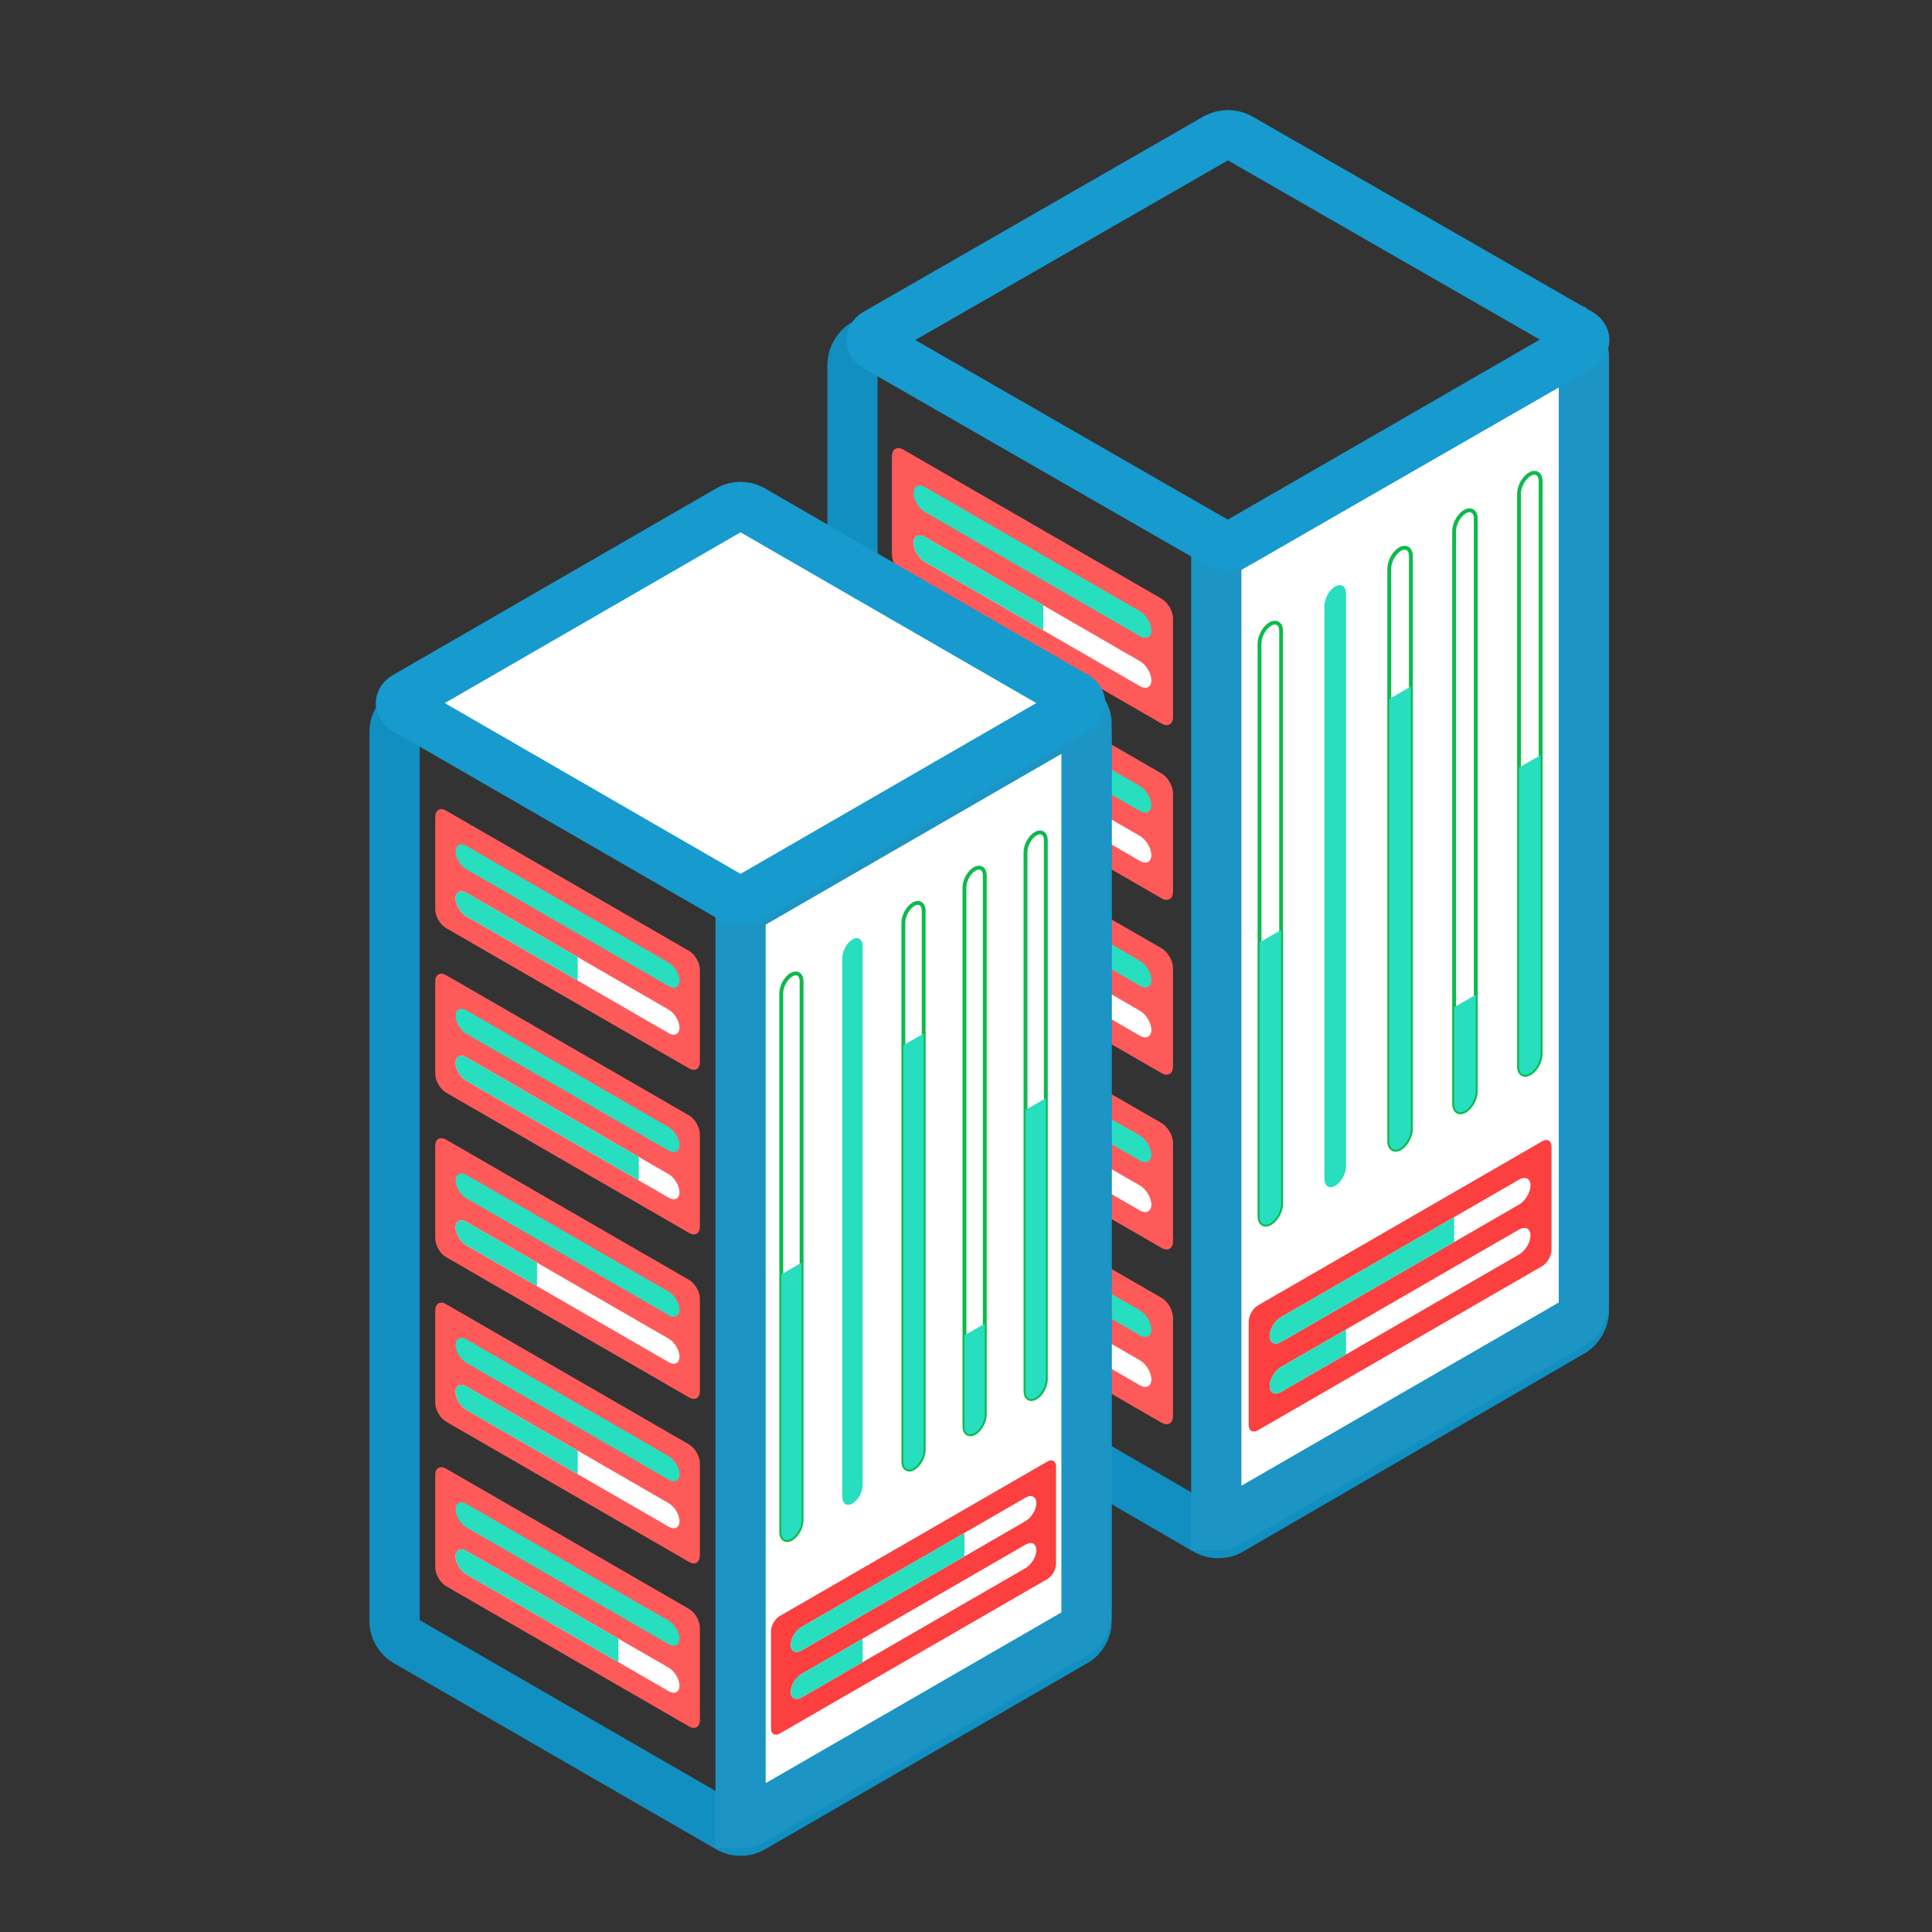 <?xml version="1.0" encoding="utf-8"?>
<!-- Generator: Adobe Illustrator 27.2.0, SVG Export Plug-In . SVG Version: 6.00 Build 0)  -->
<svg version="1.1" id="Layer_1" xmlns="http://www.w3.org/2000/svg" xmlns:xlink="http://www.w3.org/1999/xlink" x="0px" y="0px"
	 viewBox="0 0 500 500" style="enable-background:new 0 0 500 500;" xml:space="preserve">
<rect x="0" y="0" width="500" height="500" fill="#333333" stroke="none"/>
<style type="text/css">
	.st0{fill:none;stroke:#118FC1;stroke-width:13;stroke-miterlimit:10;}
	.st1{fill:#FFFFFF;stroke:#1C94C4;stroke-width:13;stroke-miterlimit:10;}
	.st2{fill:#FF5A5A;}
	.st3{fill:#27DEBF;}
	.st4{fill:#FFFFFF;}
	.st5{fill:none;}
	.st6{fill:none;stroke:#0DBA4B;stroke-miterlimit:10;}
	.st7{fill:#FC3F3F;}
	.st8{fill:none;stroke:#179ACE;stroke-width:13;stroke-miterlimit:10;}
	.st9{fill:#FFFFFF;stroke:#179ACE;stroke-width:13;stroke-miterlimit:10;}
</style>
<path id="XMLID_00000141444853889526454100000015514662442068802460_" class="st0" d="M223.59,89.09c-1.64,0.95-2.97,3.26-2.97,5.17
	v245.14c0,1.9,1.33,4.22,2.97,5.17l88.71,51.48c1.64,0.95,4.3,0.95,5.93,0l88.71-51.48c1.64-0.95,2.97-3.26,2.97-5.17V94.25
	c0-1.9-1.33-4.22-2.97-5.17"/>
<path id="XMLID_1295_" class="st1" d="M409.91,92.25v245.14c0,1.9-1.34,4.22-2.98,5.17l-89.18,51.49c-0.81,0.48-1.9,0.72-2.98,0.72
	V142.73c1.07,0,2.15-0.25,2.98-0.72l89.18-51.49l0.81-0.68l1.06-0.88C409.48,89.99,409.91,91.17,409.91,92.25z"/>
<path id="XMLID_1294_" class="st2" d="M233.81,116.38l66.79,38.56c1.65,0.95,2.98,3.26,2.98,5.17l0,25.42c0,1.9-1.34,2.67-2.98,1.72
	l-66.79-38.56c-1.65-0.95-2.98-3.26-2.98-5.17l0-25.42C230.83,116.2,232.16,115.43,233.81,116.38z"/>
<path id="XMLID_1293_" class="st3" d="M236.42,127.58c0,1.78,1.34,4,2.98,4.95l55.59,32.1c1.65,0.95,2.98,0.28,2.98-1.51
	c0-1.78-1.34-4-2.98-4.95l-55.59-32.1C237.76,125.12,236.42,125.8,236.42,127.58z"/>
<path id="XMLID_1292_" class="st4" d="M236.42,140.51c0,1.78,1.34,4,2.98,4.95l55.59,32.1c1.65,0.95,2.98,0.28,2.98-1.51
	c0-1.78-1.34-4-2.98-4.95L239.41,139C237.76,138.05,236.42,138.72,236.42,140.51z"/>
<path id="XMLID_1291_" class="st3" d="M239.41,139l30.6,17.66l0,6.46l-30.6-17.66c-1.65-0.95-2.98-3.17-2.98-4.95
	S237.76,138.05,239.41,139z"/>
<path id="XMLID_1289_" class="st2" d="M233.81,161.61l66.79,38.56c1.65,0.95,2.98,3.26,2.98,5.17l0,25.42c0,1.9-1.34,2.67-2.98,1.72
	l-66.79-38.56c-1.65-0.95-2.98-3.26-2.98-5.17l0-25.42C230.83,161.43,232.16,160.66,233.81,161.61z"/>
<path id="XMLID_1288_" class="st3" d="M236.42,172.82c0,1.78,1.34,4,2.98,4.95l55.59,32.1c1.65,0.95,2.98,0.28,2.98-1.51
	c0-1.78-1.34-4-2.98-4.95l-55.59-32.1C237.76,170.36,236.42,171.03,236.42,172.82z"/>
<path id="XMLID_1287_" class="st4" d="M236.42,185.74c0,1.78,1.34,4,2.98,4.95l55.59,32.1c1.65,0.95,2.98,0.28,2.98-1.51
	c0-1.78-1.34-4-2.98-4.95l-55.59-32.1C237.76,183.28,236.42,183.96,236.42,185.74z"/>
<path id="XMLID_1286_" class="st3" d="M239.41,184.23l47.39,27.36l0,6.46l-47.39-27.36c-1.65-0.95-2.98-3.17-2.98-4.95
	C236.42,183.96,237.76,183.28,239.41,184.23z"/>
<path id="XMLID_1284_" class="st2" d="M233.81,206.85l66.79,38.56c1.65,0.95,2.98,3.26,2.98,5.17l0,25.42c0,1.9-1.34,2.67-2.98,1.72
	l-66.79-38.56c-1.65-0.95-2.98-3.26-2.98-5.17l0-25.42C230.83,206.67,232.16,205.9,233.81,206.85z"/>
<path id="XMLID_1283_" class="st3" d="M236.42,218.05c0,1.78,1.34,4,2.98,4.95L295,255.1c1.65,0.95,2.98,0.28,2.98-1.51
	c0-1.78-1.34-4-2.98-4.95l-55.59-32.1C237.76,215.59,236.42,216.27,236.42,218.05z"/>
<path id="XMLID_1282_" class="st4" d="M236.42,230.98c0,1.78,1.34,4,2.98,4.95l55.59,32.1c1.65,0.95,2.98,0.28,2.98-1.51
	c0-1.78-1.34-4-2.98-4.95l-55.59-32.1C237.76,228.52,236.42,229.19,236.42,230.98z"/>
<path id="XMLID_1281_" class="st3" d="M239.41,229.47l19.4,11.2l0,6.46l-19.4-11.2c-1.65-0.95-2.98-3.17-2.98-4.95
	C236.42,229.19,237.76,228.52,239.41,229.47z"/>
<path id="XMLID_1279_" class="st2" d="M233.81,252.08l66.79,38.56c1.65,0.95,2.98,3.26,2.98,5.17l0,25.42c0,1.9-1.34,2.67-2.98,1.72
	l-66.79-38.56c-1.65-0.95-2.98-3.26-2.98-5.17l0-25.42C230.83,251.9,232.16,251.13,233.81,252.08z"/>
<path id="XMLID_1278_" class="st3" d="M236.42,263.29c0,1.78,1.34,4,2.98,4.95l55.59,32.1c1.65,0.95,2.98,0.28,2.98-1.51
	c0-1.78-1.34-4-2.98-4.95l-55.59-32.1C237.76,260.83,236.42,261.5,236.42,263.29z"/>
<path id="XMLID_1277_" class="st4" d="M236.42,276.21c0,1.78,1.34,4,2.98,4.95l55.59,32.1c1.65,0.95,2.98,0.28,2.98-1.51
	c0-1.78-1.34-4-2.98-4.95l-55.59-32.1C237.76,273.75,236.42,274.43,236.42,276.21z"/>
<path id="XMLID_1276_" class="st3" d="M239.41,274.7l30.6,17.66l0,6.46l-30.6-17.66c-1.65-0.95-2.98-3.17-2.98-4.95
	C236.42,274.43,237.76,273.75,239.41,274.7z"/>
<path id="XMLID_1274_" class="st2" d="M233.81,297.32l66.79,38.56c1.65,0.95,2.98,3.26,2.98,5.17l0,25.42c0,1.9-1.34,2.67-2.98,1.72
	l-66.79-38.56c-1.65-0.95-2.98-3.26-2.98-5.17l0-25.42C230.83,297.14,232.16,296.37,233.81,297.32z"/>
<path id="XMLID_1273_" class="st3" d="M236.42,308.52c0,1.78,1.34,4,2.98,4.95l55.59,32.1c1.65,0.95,2.98,0.28,2.98-1.51
	c0-1.78-1.34-4-2.98-4.95l-55.59-32.1C237.76,306.06,236.42,306.74,236.42,308.52z"/>
<path id="XMLID_1272_" class="st4" d="M236.42,321.45c0,1.78,1.34,4,2.98,4.95L295,358.5c1.65,0.95,2.98,0.28,2.98-1.51
	c0-1.78-1.34-4-2.98-4.95l-55.59-32.1C237.76,318.99,236.42,319.66,236.42,321.45z"/>
<path id="XMLID_1271_" class="st3" d="M239.41,319.94l41.79,24.13l0,6.46l-41.79-24.13c-1.65-0.95-2.98-3.17-2.98-4.95
	C236.42,319.66,237.76,318.99,239.41,319.94z"/>
<path id="XMLID_1269_" class="st5" d="M328.76,158.29c3.09-1.79,5.6-0.16,5.6,3.64l0,147.79c0,3.8-2.51,8.34-5.6,10.13
	c-3.09,1.79-5.6,0.16-5.6-3.64l0-147.79C323.17,164.62,325.67,160.08,328.76,158.29z"/>
<path id="XMLID_1268_" class="st6" d="M328.76,316.59c1.55-0.89,2.8-3.16,2.8-5.06l0-148.2c0-1.9-1.25-2.72-2.8-1.83
	c-1.55,0.89-2.8,3.16-2.8,5.06l0,148.2C325.97,316.66,327.22,317.48,328.76,316.59z"/>
<path id="XMLID_1267_" class="st3" d="M328.76,316.59c1.55-0.89,2.8-3.16,2.8-5.06l0-70.86l-5.6,3.23l0,70.86
	C325.97,316.66,327.22,317.48,328.76,316.59z"/>
<path id="XMLID_1266_" class="st5" d="M345.55,148.6c3.09-1.79,5.6-0.16,5.6,3.64l0,147.79c0,3.8-2.51,8.34-5.6,10.13
	s-5.6,0.16-5.6-3.64l0-147.79C339.96,154.93,342.46,150.39,345.55,148.6z"/>
<path id="XMLID_1265_" class="st3" d="M345.55,306.89c1.55-0.89,2.8-3.16,2.8-5.06l0-148.2c0-1.9-1.25-2.72-2.8-1.83
	c-1.55,0.89-2.8,3.16-2.8,5.06l0,148.2C342.75,306.97,344.01,307.79,345.55,306.89z"/>
<path id="XMLID_1264_" class="st5" d="M362.34,138.9c3.09-1.79,5.6-0.16,5.6,3.64l0,147.79c0,3.8-2.51,8.34-5.6,10.13
	c-3.09,1.79-5.6,0.16-5.6-3.64l0-147.79C356.74,145.23,359.25,140.7,362.34,138.9z"/>
<path id="XMLID_1263_" class="st6" d="M362.34,297.2c1.55-0.89,2.8-3.16,2.8-5.06l0-148.2c0-1.9-1.25-2.72-2.8-1.83
	c-1.55,0.89-2.8,3.16-2.8,5.06l0,148.2C359.54,297.27,360.8,298.09,362.34,297.2z"/>
<path id="XMLID_1262_" class="st3" d="M362.34,297.2c1.55-0.89,2.8-3.16,2.8-5.06l0-114.48l-5.6,3.23l0,114.48
	C359.54,297.27,360.8,298.09,362.34,297.2z"/>
<path id="XMLID_1261_" class="st5" d="M379.13,129.21c3.09-1.79,5.6-0.16,5.6,3.64l0,147.79c0,3.8-2.51,8.34-5.6,10.13
	s-5.6,0.16-5.6-3.64l0-147.79C373.53,135.54,376.04,131,379.13,129.21z"/>
<path id="XMLID_1260_" class="st6" d="M379.13,287.51c1.55-0.89,2.8-3.16,2.8-5.06l0-148.2c0-1.9-1.25-2.72-2.8-1.83
	c-1.55,0.89-2.8,3.16-2.8,5.06l0,148.2C376.33,287.58,377.59,288.4,379.13,287.51z"/>
<path id="XMLID_1259_" class="st3" d="M379.13,287.51c1.55-0.89,2.8-3.16,2.8-5.06l0-25.01l-5.6,3.23l0,25.01
	C376.33,287.58,377.59,288.4,379.13,287.51z"/>
<path id="XMLID_1258_" class="st5" d="M395.92,119.52c3.09-1.79,5.6-0.16,5.6,3.64l0,147.79c0,3.8-2.51,8.34-5.6,10.13
	c-3.09,1.79-5.6,0.16-5.6-3.64l0-147.79C390.32,125.85,392.83,121.31,395.92,119.52z"/>
<path id="XMLID_1257_" class="st6" d="M395.92,277.81c1.55-0.89,2.8-3.16,2.8-5.06l0-148.2c0-1.9-1.25-2.72-2.8-1.83
	c-1.55,0.89-2.8,3.16-2.8,5.06l0,148.2C393.12,277.89,394.38,278.71,395.92,277.81z"/>
<path id="XMLID_1256_" class="st3" d="M395.92,277.81c1.55-0.89,2.8-3.16,2.8-5.06l0-77.32l-5.6,3.23l0,77.32
	C393.12,277.89,394.38,278.71,395.92,277.81z"/>
<path id="XMLID_1254_" class="st7" d="M325.55,337.84l73.58-42.48c1.32-0.76,2.39-0.14,2.39,1.38v26.8c0,1.52-1.07,3.37-2.39,4.13
	l-73.58,42.48c-1.32,0.76-2.39,0.14-2.39-1.38v-26.8C323.17,340.45,324.24,338.6,325.55,337.84z"/>
<path id="XMLID_1253_" class="st4" d="M328.58,345.79c0,1.78,1.34,2.46,2.98,1.51l61.56-35.55c1.65-0.95,2.98-3.17,2.98-4.95
	c0-1.78-1.34-2.46-2.98-1.51l-61.56,35.55C329.91,341.78,328.58,344,328.58,345.79z"/>
<path id="XMLID_1252_" class="st3" d="M328.58,345.79c0,1.78,1.34,2.46,2.98,1.51l44.77-25.86l0-6.46l-44.77,25.86
	C329.91,341.78,328.58,344,328.58,345.79z"/>
<path id="XMLID_1250_" class="st4" d="M328.58,358.71c0,1.78,1.34,2.46,2.98,1.51l61.56-35.55c1.65-0.95,2.98-3.17,2.98-4.95
	c0-1.78-1.34-2.46-2.98-1.51l-61.56,35.55C329.91,354.71,328.58,356.93,328.58,358.71z"/>
<path id="XMLID_1249_" class="st3" d="M328.58,358.71c0,1.78,1.34,2.46,2.98,1.51l16.79-9.69l0-6.46l-16.79,9.69
	C329.91,354.71,328.58,356.93,328.58,358.71z"/>
<path id="XMLID_1246_" class="st8" d="M408.79,86.3L320.73,35.7c-1.63-0.93-4.26-0.93-5.89,0L226.78,86.3
	c-1.63,0.93-1.63,2.45,0,3.39l88.06,50.61c1.63,0.93,4.26,0.93,5.89,0l88.06-50.61C410.42,88.75,410.42,87.24,408.79,86.3z"/>
<path id="XMLID_00000110432772139964156710000015833075624836642703_" class="st0" d="M188.85,135.77l-83.93,48.46
	c-1.55,0.9-2.81,3.07-2.81,4.86V419.8c0,1.79,1.26,3.97,2.81,4.86l83.93,48.46c1.55,0.9,4.06,0.9,5.61,0l83.93-48.46
	c1.55-0.9,2.81-3.07,2.81-4.86V189.09c0-1.79-1.26-3.97-2.81-4.86l-83.93-48.46C192.91,134.87,190.4,134.87,188.85,135.77z"/>
<path id="XMLID_00000151508954009062018450000013907727679538408361_" class="st1" d="M281.19,187.08V417.8
	c0,1.79-1.26,3.97-2.8,4.86l-83.93,48.46c-0.76,0.45-1.79,0.67-2.8,0.67v-237.2c1.01,0,2.02-0.23,2.8-0.67l83.93-48.46l0.77-0.64
	l1-0.83C280.79,184.96,281.19,186.07,281.19,187.08z"/>
<path id="XMLID_00000098193964400490002390000000713626917332254894_" class="st2" d="M115.45,209.79l62.86,36.29
	c1.55,0.9,2.81,3.07,2.81,4.86l0,23.93c0,1.79-1.26,2.52-2.81,1.62l-62.86-36.29c-1.55-0.9-2.81-3.07-2.81-4.86l0-23.93
	C112.64,209.63,113.9,208.9,115.45,209.79z"/>
<path id="XMLID_00000181794548374106487530000014022148435193895344_" class="st3" d="M117.91,220.34c0,1.68,1.26,3.77,2.81,4.66
	l52.32,30.21c1.55,0.9,2.81,0.26,2.81-1.42c0-1.68-1.26-3.77-2.81-4.66l-52.32-30.21C119.17,218.02,117.91,218.66,117.91,220.34z"/>
<path id="XMLID_00000156579238169037710030000003868238354754637734_" class="st4" d="M117.91,232.5c0,1.68,1.26,3.77,2.81,4.66
	l52.32,30.21c1.55,0.9,2.81,0.26,2.81-1.42c0-1.68-1.26-3.77-2.81-4.66l-52.32-30.21C119.17,230.19,117.91,230.82,117.91,232.5z"/>
<path id="XMLID_00000105426983907056837920000015439466617080347537_" class="st3" d="M120.72,231.08l28.8,16.63l0,6.08l-28.8-16.62
	c-1.55-0.9-2.81-2.98-2.81-4.66S119.17,230.19,120.72,231.08z"/>
<path id="XMLID_00000161612180088824341620000006692789955367744941_" class="st2" d="M115.45,252.37l62.86,36.29
	c1.55,0.9,2.81,3.07,2.81,4.86l0,23.93c0,1.79-1.26,2.52-2.81,1.62l-62.86-36.29c-1.55-0.9-2.81-3.07-2.81-4.86l0-23.93
	C112.64,252.2,113.9,251.47,115.45,252.37z"/>
<path id="XMLID_00000046309392364111452820000015897740883891043506_" class="st3" d="M117.91,262.91c0,1.68,1.26,3.77,2.81,4.66
	l52.32,30.21c1.55,0.9,2.81,0.26,2.81-1.42c0-1.68-1.26-3.77-2.81-4.66l-52.32-30.21C119.17,260.6,117.91,261.23,117.91,262.91z"/>
<path id="XMLID_00000173134630505234834240000004126648328863656608_" class="st4" d="M117.91,275.08c0,1.68,1.26,3.77,2.81,4.66
	l52.32,30.21c1.55,0.9,2.81,0.26,2.81-1.42c0-1.68-1.26-3.77-2.81-4.66l-52.32-30.21C119.17,272.76,117.91,273.4,117.91,275.08z"/>
<path id="XMLID_00000018935881090061460720000013863608919604534942_" class="st3" d="M120.72,273.66l44.6,25.75l0,6.08l-44.6-25.75
	c-1.55-0.9-2.81-2.98-2.81-4.66C117.91,273.4,119.17,272.76,120.72,273.66z"/>
<path id="XMLID_00000029044963000498811500000008688293430436195253_" class="st2" d="M115.45,294.94l62.86,36.29
	c1.55,0.9,2.81,3.07,2.81,4.86l0,23.93c0,1.79-1.26,2.52-2.81,1.62l-62.86-36.29c-1.55-0.9-2.81-3.07-2.81-4.86l0-23.93
	C112.64,294.77,113.9,294.05,115.45,294.94z"/>
<path id="XMLID_00000022526828010839336830000016537734842793057186_" class="st3" d="M117.91,305.49c0,1.68,1.26,3.77,2.81,4.66
	l52.32,30.21c1.55,0.9,2.81,0.26,2.81-1.42c0-1.68-1.26-3.77-2.81-4.66l-52.32-30.21C119.17,303.17,117.91,303.81,117.91,305.49z"/>
<path id="XMLID_00000070104434449070443100000005504074403447382460_" class="st4" d="M117.91,317.65c0,1.68,1.26,3.77,2.81,4.66
	l52.32,30.21c1.55,0.9,2.81,0.26,2.81-1.42c0-1.68-1.26-3.77-2.81-4.66l-52.32-30.21C119.17,315.34,117.91,315.97,117.91,317.65z"/>
<path id="XMLID_00000166643036109862930120000008153689900459474367_" class="st3" d="M120.72,316.23l18.26,10.54l0,6.08
	l-18.26-10.54c-1.55-0.9-2.81-2.98-2.81-4.66S119.17,315.34,120.72,316.23z"/>
<path id="XMLID_00000041274494985760153080000010321666905059909783_" class="st2" d="M115.45,337.52l62.86,36.29
	c1.55,0.9,2.81,3.07,2.81,4.86l0,23.93c0,1.79-1.26,2.52-2.81,1.62l-62.86-36.29c-1.55-0.9-2.81-3.07-2.81-4.86l0-23.93
	C112.64,337.35,113.9,336.62,115.45,337.52z"/>
<path id="XMLID_00000008855103340972063290000009735374801671853223_" class="st3" d="M117.91,348.06c0,1.68,1.26,3.77,2.81,4.66
	l52.32,30.21c1.55,0.9,2.81,0.26,2.81-1.42c0-1.68-1.26-3.77-2.81-4.66l-52.32-30.21C119.17,345.75,117.91,346.38,117.91,348.06z"/>
<path id="XMLID_00000102512176346503249040000005836739199031576204_" class="st4" d="M117.91,360.23c0,1.68,1.26,3.77,2.81,4.66
	l52.32,30.21c1.55,0.9,2.81,0.26,2.81-1.42c0-1.68-1.26-3.77-2.81-4.66l-52.32-30.21C119.17,357.91,117.91,358.55,117.91,360.23z"/>
<path id="XMLID_00000008130609195530163100000016142929400482011009_" class="st3" d="M120.72,358.81l28.8,16.63l0,6.08l-28.8-16.62
	c-1.55-0.9-2.81-2.98-2.81-4.66S119.17,357.91,120.72,358.81z"/>
<path id="XMLID_00000000930313685037453420000007857214881030063505_" class="st2" d="M115.45,380.09l62.86,36.29
	c1.55,0.9,2.81,3.07,2.81,4.86l0,23.93c0,1.79-1.26,2.52-2.81,1.62l-62.86-36.29c-1.55-0.9-2.81-3.07-2.81-4.86l0-23.93
	C112.64,379.92,113.9,379.2,115.45,380.09z"/>
<path id="XMLID_00000147199842045781293360000006945748476629112740_" class="st3" d="M117.91,390.64c0,1.68,1.26,3.77,2.81,4.66
	l52.32,30.21c1.55,0.9,2.81,0.26,2.81-1.42c0-1.68-1.26-3.77-2.81-4.66l-52.32-30.21C119.17,388.32,117.91,388.96,117.91,390.64z"/>
<path id="XMLID_00000155868182638070462700000013261375007480915331_" class="st4" d="M117.91,402.8c0,1.68,1.26,3.77,2.81,4.66
	l52.32,30.21c1.55,0.9,2.81,0.26,2.81-1.42c0-1.68-1.26-3.77-2.81-4.66l-52.32-30.21C119.17,400.48,117.91,401.12,117.91,402.8z"/>
<path id="XMLID_00000169530374865499919140000008744079294254582710_" class="st3" d="M120.72,401.38l39.33,22.71l0,6.08
	l-39.33-22.71c-1.55-0.9-2.81-2.98-2.81-4.66S119.17,400.48,120.72,401.38z"/>
<path id="XMLID_00000056406420446439956980000006966973546339917712_" class="st5" d="M204.82,249.24c2.91-1.69,5.27-0.15,5.27,3.43
	l0,139.1c0,3.58-2.36,7.85-5.27,9.54c-2.91,1.69-5.27,0.15-5.27-3.43l0-139.1C199.55,255.2,201.91,250.93,204.82,249.24z"/>
<path id="XMLID_00000163787156965050509830000017240560399922728630_" class="st6" d="M204.82,398.23c1.45-0.84,2.63-2.97,2.63-4.76
	l0-139.49c0-1.79-1.18-2.56-2.63-1.72c-1.45,0.84-2.63,2.97-2.63,4.76l0,139.49C202.19,398.3,203.37,399.07,204.82,398.23z"/>
<path id="XMLID_00000034801959372719391220000013913957461150923156_" class="st3" d="M204.82,398.23c1.45-0.84,2.63-2.97,2.63-4.76
	l0-66.69l-5.27,3.04l0,66.69C202.19,398.3,203.37,399.07,204.82,398.23z"/>
<path id="XMLID_00000178176793043115208570000016275365288974068615_" class="st5" d="M220.62,240.12c2.91-1.69,5.27-0.15,5.27,3.43
	l0,139.1c0,3.58-2.36,7.85-5.27,9.54c-2.91,1.69-5.27,0.15-5.27-3.43l0-139.1C215.35,246.07,217.71,241.8,220.62,240.12z"/>
<path id="XMLID_00000072960586042678196080000002482377105362716058_" class="st3" d="M220.62,389.1c1.45-0.84,2.63-2.97,2.63-4.76
	l0-139.49c0-1.79-1.18-2.56-2.63-1.72c-1.45,0.84-2.63,2.97-2.63,4.76l0,139.49C217.99,389.17,219.17,389.94,220.62,389.1z"/>
<path id="XMLID_00000164513446913187260660000005628120346391948714_" class="st5" d="M236.42,231c2.91-1.69,5.27-0.15,5.27,3.43
	l0,139.1c0,3.58-2.36,7.85-5.27,9.54c-2.91,1.69-5.27,0.15-5.27-3.43l0-139.1C231.16,236.95,233.51,232.68,236.42,231z"/>
<path id="XMLID_00000093142089696465121860000014512612253950194071_" class="st6" d="M236.42,379.98c1.45-0.84,2.63-2.97,2.63-4.76
	l0-139.49c0-1.79-1.18-2.56-2.63-1.72c-1.45,0.84-2.63,2.97-2.63,4.76l0,139.49C233.79,380.05,234.97,380.82,236.42,379.98z"/>
<path id="XMLID_00000015325875641467079140000006069624510547825285_" class="st3" d="M236.42,379.98c1.45-0.84,2.63-2.97,2.63-4.76
	l0-107.74l-5.27,3.04l0,107.74C233.79,380.05,234.97,380.82,236.42,379.98z"/>
<path id="XMLID_00000039134175214603296520000001659068932020814772_" class="st5" d="M252.23,221.87c2.91-1.69,5.27-0.15,5.27,3.43
	l0,139.1c0,3.58-2.36,7.85-5.27,9.54c-2.91,1.69-5.27,0.15-5.27-3.43l0-139.1C246.96,227.83,249.32,223.56,252.23,221.87z"/>
<path id="XMLID_00000175292977854357536990000004944106878517593499_" class="st6" d="M252.23,370.86c1.45-0.84,2.63-2.97,2.63-4.76
	l0-139.49c0-1.79-1.18-2.56-2.63-1.72c-1.45,0.84-2.63,2.97-2.63,4.76l0,139.49C249.59,370.93,250.77,371.7,252.23,370.86z"/>
<path id="XMLID_00000178889073913135857740000006879726428867634570_" class="st3" d="M252.23,370.86c1.45-0.84,2.63-2.97,2.63-4.76
	l0-23.54l-5.27,3.04l0,23.54C249.59,370.93,250.77,371.7,252.23,370.86z"/>
<path id="XMLID_00000183970760569368975620000016790762707831208089_" class="st5" d="M268.03,212.75c2.91-1.69,5.27-0.15,5.27,3.43
	l0,139.1c0,3.58-2.36,7.85-5.27,9.54c-2.91,1.69-5.27,0.15-5.27-3.43l0-139.1C262.76,218.71,265.12,214.44,268.03,212.75z"/>
<path id="XMLID_00000076561617792617233970000012521452846451712692_" class="st6" d="M268.03,361.74c1.45-0.84,2.63-2.97,2.63-4.76
	l0-139.49c0-1.79-1.18-2.56-2.63-1.72c-1.45,0.84-2.63,2.97-2.63,4.76l0,139.49C265.39,361.8,266.57,362.58,268.03,361.74z"/>
<path id="XMLID_00000181077513879918548610000008817853908585729437_" class="st3" d="M268.03,361.74c1.45-0.84,2.63-2.97,2.63-4.76
	l0-72.77l-5.27,3.04l0,72.77C265.39,361.8,266.57,362.58,268.03,361.74z"/>
<path id="XMLID_00000061436051822267252060000013388535415693668018_" class="st7" d="M201.8,418.23l69.25-39.98
	c1.24-0.72,2.25-0.14,2.25,1.3v25.22c0,1.43-1.01,3.17-2.25,3.89l-69.25,39.98c-1.24,0.72-2.25,0.14-2.25-1.3v-25.22
	C199.55,420.69,200.56,418.95,201.8,418.23z"/>
<path id="XMLID_00000128470971857796139180000015428363062146801313_" class="st4" d="M204.65,425.71c0,1.68,1.26,2.32,2.81,1.42
	l57.94-33.46c1.55-0.9,2.81-2.98,2.81-4.66c0-1.68-1.26-2.32-2.81-1.42l-57.94,33.46C205.9,421.94,204.65,424.03,204.65,425.71z"/>
<path id="XMLID_00000053526905847984727260000004100793744246803389_" class="st3" d="M204.65,425.71c0,1.68,1.26,2.31,2.81,1.42
	l42.14-24.34l0-6.08l-42.14,24.34C205.9,421.94,204.65,424.03,204.65,425.71z"/>
<path id="XMLID_00000049203852001785664290000010584967246217575572_" class="st4" d="M204.65,437.87c0,1.68,1.26,2.32,2.81,1.42
	l57.94-33.46c1.55-0.9,2.81-2.98,2.81-4.66c0-1.68-1.26-2.32-2.81-1.42l-57.94,33.46C205.9,434.11,204.65,436.19,204.65,437.87z"/>
<path id="XMLID_00000120561108413044510960000003364796812977716901_" class="st3" d="M204.65,437.87c0,1.68,1.26,2.32,2.81,1.42
	l15.8-9.12l0-6.08l-15.8,9.12C205.9,434.11,204.65,436.19,204.65,437.87z"/>
<path id="XMLID_00000111156821628185182660000007231180262674755505_" class="st9" d="M278.39,180.34l-83.93-48.46
	c-1.55-0.9-4.06-0.9-5.61,0l-83.93,48.46c-1.55,0.9-1.55,2.35,0,3.24l83.93,48.46c1.55,0.9,4.06,0.9,5.61,0l83.93-48.46
	C279.94,182.69,279.94,181.24,278.39,180.34z"/>
</svg>
